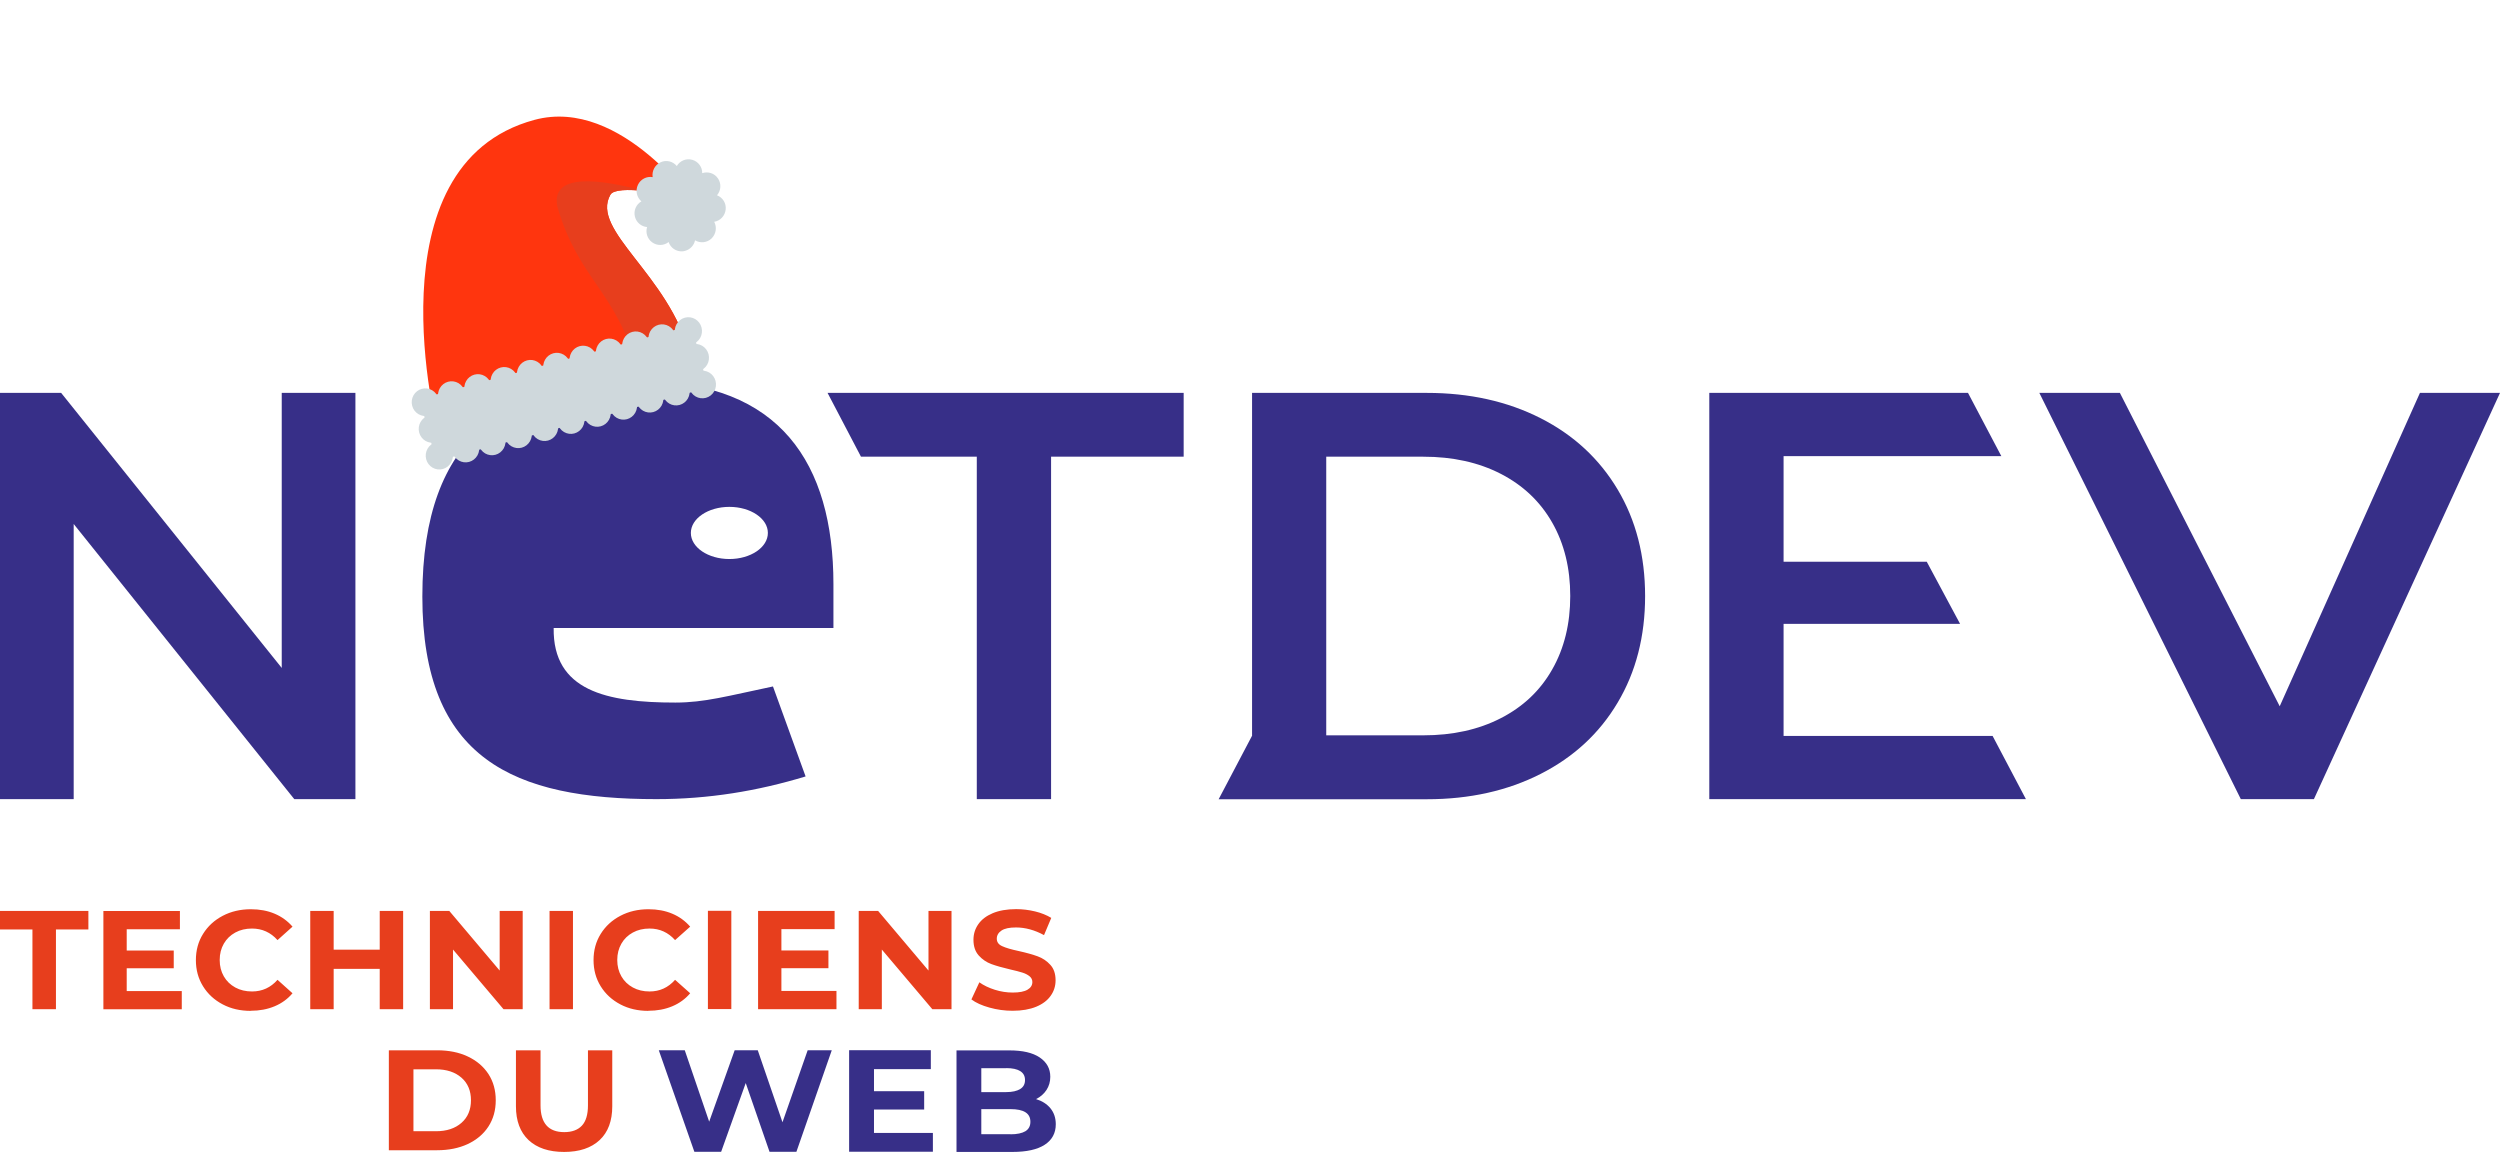 <svg xmlns="http://www.w3.org/2000/svg" width="234" height="108" viewBox="0 0 234 108" fill="none"><path d="M226.506 36.775L213.381 66.106L198.421 36.775H190.882L209.74 74.799H216.582L234 36.775H226.506Z" fill="#372F88"></path><path d="M166.943 68.883V58.391H183.462L180.343 52.577H166.943V42.691H187.323L184.205 36.775H159.99V74.799H189.626L186.507 68.883H166.943Z" fill="#372F88"></path><path d="M146.975 55.782C146.975 58.391 146.415 60.683 145.287 62.659C144.168 64.634 142.563 66.153 140.471 67.224C138.389 68.296 135.968 68.827 133.225 68.827H124.136V42.747H133.225C135.968 42.747 138.389 43.278 140.471 44.35C142.554 45.421 144.159 46.94 145.287 48.915C146.415 50.891 146.975 53.183 146.975 55.792M153.982 55.792C153.982 52.027 153.129 48.701 151.414 45.822C149.699 42.943 147.296 40.716 144.195 39.141C141.095 37.567 137.546 36.775 133.556 36.775H117.193V68.883H117.183L114.065 74.809H133.556C137.546 74.809 141.095 74.017 144.195 72.442C147.296 70.867 149.708 68.641 151.414 65.761C153.129 62.882 153.982 59.556 153.982 55.792Z" fill="#372F88"></path><path d="M91.428 74.799H98.381V42.747H110.791V36.775H77.459L80.587 42.747H91.428V74.799Z" fill="#372F88"></path><path d="M71.873 49.884C71.873 51.235 70.259 52.325 68.268 52.325C66.278 52.325 64.664 51.235 64.664 49.884C64.664 48.533 66.278 47.443 68.268 47.443C70.259 47.443 71.873 48.533 71.873 49.884ZM78.009 58.782V54.673C78.009 43.381 72.974 35.712 60.252 35.712C47.53 35.712 39.532 40.576 39.532 55.838C39.532 71.1 48.117 74.799 61.435 74.799C66.324 74.799 70.891 74.045 75.404 72.675L72.35 64.252C68.131 65.137 65.948 65.761 63.214 65.761C56.776 65.761 51.74 64.662 51.823 58.782H78.018H78.009Z" fill="#372F88"></path><path d="M57.132 18.227C57.42 17.721 58.855 17.727 60.269 17.87C63.014 18.62 65.393 19.563 65.393 19.563C65.393 19.563 58.229 9 50.021 11.221C34.426 15.441 40.984 40.454 40.984 40.454L41.172 40.105C41.186 40.851 41.203 41.288 41.203 41.288L64.568 33.18C62.601 25.676 55.228 21.565 57.132 18.227Z" fill="#FF350E"></path><path d="M57.132 18.227C57.421 17.72 58.858 17.728 60.276 17.871C56.291 16.783 51.542 16.11 52.162 19.32C54.167 26.26 57.731 27.219 59.644 34.513C60.26 35.983 61.305 36.782 62.51 37.167C64.128 36.122 64.997 34.815 64.568 33.18C62.601 25.676 55.228 21.565 57.132 18.227Z" fill="#E73E1D"></path><path d="M39.289 37.341L64.733 30.457L66.264 36.293L40.819 43.178L39.289 37.341Z" fill="#CFD8DC"></path><path d="M41.943 35.73C41.617 35.819 41.338 36.035 41.169 36.332C40.999 36.629 40.953 36.982 41.04 37.314C41.127 37.646 41.34 37.929 41.632 38.101C41.925 38.273 42.272 38.32 42.599 38.231C42.925 38.143 43.204 37.927 43.373 37.63C43.543 37.333 43.589 36.979 43.502 36.648C43.415 36.316 43.202 36.033 42.91 35.861C42.617 35.689 42.27 35.642 41.943 35.73Z" fill="#CFD8DC"></path><path d="M39.481 36.396C39.154 36.485 38.876 36.701 38.706 36.998C38.537 37.295 38.491 37.648 38.578 37.98C38.664 38.312 38.878 38.595 39.17 38.767C39.462 38.939 39.81 38.986 40.137 38.898C40.463 38.809 40.742 38.593 40.911 38.296C41.081 37.999 41.127 37.646 41.04 37.314C40.953 36.982 40.74 36.699 40.447 36.527C40.155 36.355 39.807 36.308 39.481 36.396ZM44.406 35.064C44.079 35.152 43.8 35.369 43.631 35.666C43.462 35.963 43.415 36.316 43.502 36.648C43.589 36.979 43.802 37.262 44.095 37.434C44.387 37.607 44.735 37.654 45.061 37.565C45.388 37.477 45.666 37.26 45.836 36.963C46.005 36.666 46.052 36.313 45.965 35.981C45.878 35.65 45.664 35.367 45.372 35.195C45.08 35.023 44.732 34.976 44.406 35.064Z" fill="#CFD8DC"></path><path d="M46.868 34.398C46.541 34.486 46.263 34.703 46.093 35C45.924 35.297 45.878 35.65 45.965 35.982C46.052 36.313 46.265 36.596 46.557 36.768C46.849 36.941 47.197 36.988 47.524 36.899C47.85 36.811 48.129 36.594 48.298 36.297C48.468 36 48.514 35.647 48.427 35.315C48.34 34.984 48.127 34.701 47.834 34.529C47.542 34.356 47.194 34.309 46.868 34.398Z" fill="#CFD8DC"></path><path d="M49.33 33.731C49.004 33.82 48.725 34.036 48.556 34.333C48.386 34.63 48.34 34.983 48.427 35.315C48.514 35.647 48.727 35.93 49.019 36.102C49.312 36.274 49.66 36.321 49.986 36.233C50.312 36.144 50.591 35.928 50.761 35.631C50.93 35.334 50.976 34.981 50.889 34.649C50.802 34.317 50.589 34.034 50.297 33.862C50.004 33.69 49.657 33.643 49.33 33.731ZM43.255 40.733C42.928 40.821 42.65 41.038 42.48 41.335C42.311 41.632 42.264 41.985 42.352 42.317C42.438 42.648 42.652 42.931 42.944 43.103C43.236 43.276 43.584 43.323 43.911 43.234C44.237 43.146 44.516 42.929 44.685 42.632C44.855 42.335 44.901 41.982 44.814 41.65C44.727 41.319 44.514 41.036 44.221 40.864C43.929 40.692 43.581 40.645 43.255 40.733Z" fill="#CFD8DC"></path><path d="M45.717 40.067C45.391 40.155 45.112 40.372 44.943 40.669C44.773 40.966 44.727 41.319 44.814 41.651C44.901 41.982 45.114 42.265 45.406 42.437C45.699 42.609 46.047 42.657 46.373 42.568C46.7 42.48 46.978 42.263 47.148 41.966C47.317 41.669 47.363 41.316 47.276 40.984C47.189 40.653 46.976 40.37 46.684 40.198C46.391 40.026 46.044 39.978 45.717 40.067Z" fill="#CFD8DC"></path><path d="M48.179 39.401C47.853 39.489 47.574 39.705 47.405 40.002C47.236 40.299 47.189 40.653 47.276 40.984C47.363 41.316 47.576 41.599 47.869 41.771C48.161 41.943 48.509 41.99 48.835 41.902C49.162 41.814 49.441 41.597 49.61 41.3C49.779 41.003 49.826 40.65 49.739 40.318C49.652 39.986 49.439 39.703 49.146 39.531C48.854 39.359 48.506 39.312 48.179 39.401Z" fill="#CFD8DC"></path><path d="M50.642 38.734C50.315 38.823 50.037 39.039 49.867 39.336C49.698 39.633 49.652 39.986 49.739 40.318C49.826 40.65 50.039 40.933 50.331 41.105C50.623 41.277 50.971 41.324 51.298 41.236C51.624 41.147 51.903 40.931 52.072 40.634C52.242 40.337 52.288 39.984 52.201 39.652C52.114 39.32 51.901 39.037 51.608 38.865C51.316 38.693 50.968 38.646 50.642 38.734ZM51.792 33.065C51.466 33.154 51.187 33.37 51.018 33.667C50.849 33.964 50.802 34.317 50.889 34.649C50.976 34.981 51.189 35.264 51.482 35.436C51.774 35.608 52.122 35.655 52.448 35.567C52.775 35.478 53.053 35.262 53.223 34.965C53.392 34.668 53.439 34.315 53.352 33.983C53.265 33.651 53.051 33.368 52.759 33.196C52.467 33.024 52.119 32.977 51.792 33.065Z" fill="#CFD8DC"></path><path d="M53.104 38.068C52.778 38.156 52.499 38.373 52.33 38.67C52.16 38.967 52.114 39.32 52.201 39.652C52.288 39.983 52.501 40.267 52.793 40.439C53.086 40.611 53.434 40.658 53.76 40.569C54.087 40.481 54.365 40.264 54.535 39.968C54.704 39.67 54.75 39.317 54.663 38.986C54.576 38.654 54.363 38.371 54.071 38.199C53.779 38.027 53.431 37.98 53.104 38.068Z" fill="#CFD8DC"></path><path d="M55.567 37.402C55.24 37.49 54.962 37.707 54.792 38.004C54.623 38.301 54.576 38.654 54.663 38.986C54.75 39.317 54.964 39.6 55.256 39.772C55.548 39.944 55.896 39.992 56.222 39.903C56.549 39.815 56.828 39.598 56.997 39.301C57.166 39.004 57.213 38.651 57.126 38.319C57.039 37.988 56.826 37.705 56.533 37.533C56.241 37.361 55.893 37.313 55.567 37.402ZM64.76 32.236C64.434 32.324 64.155 32.54 63.986 32.837C63.816 33.134 63.77 33.488 63.857 33.819C63.944 34.151 64.157 34.434 64.45 34.606C64.742 34.778 65.09 34.825 65.416 34.737C65.743 34.648 66.021 34.432 66.191 34.135C66.36 33.838 66.406 33.485 66.319 33.153C66.232 32.821 66.019 32.538 65.727 32.366C65.434 32.194 65.087 32.147 64.76 32.236ZM54.255 32.399C53.928 32.487 53.65 32.704 53.48 33.001C53.311 33.298 53.265 33.651 53.352 33.983C53.439 34.315 53.652 34.598 53.944 34.77C54.237 34.942 54.584 34.989 54.911 34.9C55.237 34.812 55.516 34.596 55.685 34.299C55.855 34.002 55.901 33.648 55.814 33.317C55.727 32.985 55.514 32.702 55.222 32.53C54.929 32.358 54.581 32.311 54.255 32.399Z" fill="#CFD8DC"></path><path d="M58.029 36.736C57.702 36.824 57.424 37.04 57.254 37.337C57.085 37.634 57.039 37.988 57.126 38.319C57.213 38.651 57.426 38.934 57.718 39.106C58.011 39.278 58.358 39.325 58.685 39.237C59.011 39.149 59.29 38.932 59.459 38.635C59.629 38.338 59.675 37.985 59.588 37.653C59.501 37.321 59.288 37.038 58.996 36.866C58.703 36.694 58.355 36.647 58.029 36.736ZM56.717 31.733C56.391 31.821 56.112 32.038 55.943 32.335C55.773 32.632 55.727 32.985 55.814 33.317C55.901 33.648 56.114 33.931 56.407 34.103C56.699 34.276 57.047 34.322 57.373 34.234C57.7 34.146 57.978 33.929 58.148 33.632C58.317 33.335 58.363 32.982 58.276 32.65C58.189 32.319 57.976 32.036 57.684 31.864C57.392 31.692 57.044 31.645 56.717 31.733Z" fill="#CFD8DC"></path><path d="M60.491 36.069C60.165 36.158 59.886 36.374 59.717 36.671C59.547 36.968 59.501 37.321 59.588 37.653C59.675 37.985 59.888 38.268 60.181 38.44C60.473 38.612 60.821 38.659 61.147 38.571C61.474 38.482 61.752 38.266 61.922 37.969C62.091 37.672 62.137 37.319 62.05 36.987C61.964 36.655 61.75 36.372 61.458 36.2C61.166 36.028 60.818 35.981 60.491 36.069ZM59.18 31.067C58.853 31.155 58.575 31.371 58.405 31.668C58.236 31.965 58.189 32.319 58.276 32.65C58.363 32.982 58.577 33.265 58.869 33.437C59.161 33.609 59.509 33.656 59.836 33.568C60.162 33.48 60.441 33.263 60.61 32.966C60.779 32.669 60.826 32.316 60.739 31.984C60.652 31.652 60.439 31.369 60.146 31.197C59.854 31.025 59.506 30.978 59.18 31.067Z" fill="#CFD8DC"></path><path d="M62.954 35.403C62.627 35.491 62.349 35.708 62.179 36.005C62.01 36.302 61.964 36.655 62.05 36.987C62.138 37.319 62.351 37.602 62.643 37.774C62.935 37.946 63.283 37.993 63.61 37.904C63.936 37.816 64.215 37.6 64.384 37.303C64.553 37.005 64.6 36.652 64.513 36.321C64.426 35.989 64.213 35.706 63.92 35.534C63.628 35.362 63.28 35.315 62.954 35.403ZM61.642 30.4C61.316 30.489 61.037 30.705 60.867 31.002C60.698 31.299 60.652 31.652 60.739 31.984C60.826 32.316 61.039 32.599 61.331 32.771C61.624 32.943 61.971 32.99 62.298 32.902C62.624 32.813 62.903 32.597 63.072 32.3C63.242 32.003 63.288 31.65 63.201 31.318C63.114 30.986 62.901 30.703 62.609 30.531C62.316 30.359 61.969 30.312 61.642 30.4Z" fill="#CFD8DC"></path><path d="M65.416 34.737C65.09 34.825 64.811 35.042 64.641 35.339C64.472 35.636 64.426 35.989 64.513 36.321C64.6 36.652 64.813 36.935 65.105 37.108C65.398 37.28 65.745 37.327 66.072 37.238C66.398 37.15 66.677 36.933 66.846 36.636C67.016 36.339 67.062 35.986 66.975 35.654C66.888 35.323 66.675 35.04 66.383 34.868C66.09 34.696 65.743 34.648 65.416 34.737ZM64.104 29.734C63.778 29.823 63.499 30.039 63.33 30.336C63.16 30.633 63.114 30.986 63.201 31.318C63.288 31.65 63.501 31.933 63.794 32.105C64.086 32.277 64.434 32.324 64.76 32.236C65.087 32.147 65.365 31.931 65.535 31.634C65.704 31.337 65.751 30.983 65.663 30.652C65.576 30.32 65.363 30.037 65.071 29.865C64.779 29.693 64.431 29.646 64.104 29.734ZM40.137 38.898C39.81 38.986 39.532 39.203 39.362 39.5C39.193 39.797 39.146 40.15 39.233 40.482C39.32 40.813 39.533 41.096 39.826 41.268C40.118 41.441 40.466 41.487 40.792 41.399C41.119 41.311 41.398 41.094 41.567 40.797C41.736 40.5 41.783 40.147 41.696 39.815C41.609 39.484 41.396 39.201 41.103 39.029C40.811 38.856 40.463 38.809 40.137 38.898ZM40.792 41.399C40.466 41.487 40.187 41.704 40.018 42.001C39.849 42.298 39.802 42.651 39.889 42.983C39.976 43.315 40.189 43.598 40.482 43.77C40.774 43.942 41.122 43.989 41.448 43.901C41.775 43.812 42.053 43.596 42.223 43.299C42.392 43.002 42.438 42.648 42.352 42.317C42.265 41.985 42.051 41.702 41.759 41.53C41.467 41.358 41.119 41.311 40.792 41.399ZM62.84 16.194C62.058 16.405 61.391 16.921 60.985 17.627C60.578 18.334 60.466 19.173 60.672 19.961C60.879 20.748 61.388 21.42 62.086 21.827C62.785 22.235 63.616 22.345 64.397 22.134C65.178 21.922 65.846 21.407 66.252 20.7C66.658 19.994 66.771 19.154 66.564 18.367C66.358 17.579 65.849 16.908 65.151 16.5C64.452 16.093 63.621 15.982 62.84 16.194Z" fill="#CFD8DC"></path><path d="M63.883 23.526C63.283 23.563 62.76 23.195 62.583 22.655C62.144 23.006 61.503 23.027 61.029 22.673C60.579 22.339 60.41 21.761 60.568 21.253C60.043 21.208 59.576 20.844 59.432 20.294C59.281 19.72 59.542 19.13 60.034 18.847C59.599 18.472 59.453 17.842 59.71 17.3C59.959 16.769 60.538 16.479 61.088 16.579C61.001 16.014 61.292 15.435 61.83 15.19C62.367 14.938 62.986 15.101 63.349 15.54C63.636 15.05 64.225 14.794 64.799 14.959C65.363 15.119 65.739 15.643 65.728 16.208C66.265 16.027 66.881 16.209 67.206 16.709C67.206 16.709 67.206 16.709 67.204 16.701C67.538 17.2 67.484 17.839 67.112 18.279C67.645 18.483 67.99 19.023 67.923 19.613C67.858 20.21 67.412 20.67 66.851 20.76C67.114 21.26 67.033 21.898 66.604 22.318C66.18 22.727 65.539 22.783 65.057 22.494C64.959 22.967 64.599 23.351 64.126 23.479C64.045 23.5 63.97 23.52 63.883 23.526ZM63.718 20.937L63.721 20.945C63.998 20.924 64.246 20.991 64.466 21.119C64.516 20.873 64.64 20.634 64.839 20.446C65.029 20.261 65.272 20.141 65.519 20.102C65.4 19.884 65.34 19.622 65.375 19.346C65.4 19.071 65.515 18.834 65.677 18.639C65.441 18.551 65.228 18.385 65.081 18.157C64.932 17.93 64.856 17.673 64.862 17.422C64.626 17.504 64.357 17.523 64.098 17.45C63.839 17.369 63.622 17.222 63.456 17.026C63.329 17.248 63.139 17.433 62.892 17.543C62.639 17.658 62.379 17.682 62.13 17.643C62.169 17.891 62.141 18.158 62.029 18.402C61.907 18.65 61.726 18.841 61.504 18.972C61.697 19.134 61.846 19.362 61.913 19.621C61.979 19.87 61.971 20.114 61.898 20.338C62.133 20.356 62.358 20.437 62.566 20.587C62.777 20.752 62.932 20.969 63.014 21.216C63.145 21.108 63.3 21.022 63.473 20.976C63.554 20.955 63.64 20.941 63.718 20.937Z" fill="#CFD8DC"></path><path d="M26.37 36.775V62.519L5.723 36.775H0V74.799H6.897V49.046L27.544 74.799H33.267V36.775H26.37Z" fill="#372F88"></path><path d="M94.583 106.162H91.85V103.814H94.583C95.831 103.814 96.445 104.205 96.445 104.997C96.445 105.398 96.289 105.687 95.977 105.883C95.665 106.069 95.198 106.171 94.583 106.171M94.18 99.975C94.757 99.975 95.198 100.068 95.491 100.255C95.794 100.441 95.941 100.721 95.941 101.093C95.941 101.466 95.794 101.746 95.491 101.932C95.189 102.118 94.757 102.221 94.18 102.221H91.85V99.985H94.18V99.975ZM96.959 102.882C97.381 102.677 97.711 102.388 97.949 102.025C98.188 101.662 98.307 101.252 98.307 100.786C98.307 100.022 97.977 99.425 97.317 98.978C96.656 98.531 95.711 98.317 94.473 98.317H89.529V107.821H94.767C96.087 107.821 97.096 107.597 97.784 107.15C98.472 106.702 98.821 106.06 98.821 105.23C98.821 104.643 98.656 104.149 98.325 103.74C97.995 103.339 97.546 103.05 96.968 102.873M81.806 106.05V103.851H86.502V102.137H81.806V100.068H87.126V98.298H79.477V107.802H87.319V106.041H81.806V106.05ZM75.597 98.307L73.24 105.044L70.928 98.307H68.764L66.379 104.988L64.095 98.307H61.664L64.994 107.811H67.498L69.8 101.373L72.029 107.811H74.542L77.853 98.307H75.615H75.597Z" fill="#372F88"></path><path d="M52.805 107.821C54.226 107.821 55.336 107.448 56.125 106.712C56.914 105.976 57.308 104.914 57.308 103.544V98.308H55.033V103.46C55.033 104.327 54.841 104.96 54.465 105.361C54.089 105.762 53.538 105.967 52.814 105.967C51.337 105.967 50.594 105.128 50.594 103.46V98.308H48.292V103.544C48.292 104.914 48.686 105.967 49.475 106.712C50.264 107.448 51.374 107.821 52.795 107.821M38.698 105.883V100.087H40.807C41.798 100.087 42.596 100.348 43.192 100.87C43.788 101.392 44.082 102.1 44.082 102.985C44.082 103.87 43.788 104.578 43.192 105.1C42.596 105.622 41.807 105.883 40.807 105.883H38.698ZM36.396 107.662H40.917C42 107.662 42.954 107.467 43.779 107.085C44.605 106.693 45.256 106.153 45.715 105.445C46.173 104.737 46.402 103.926 46.402 102.985C46.402 102.044 46.173 101.233 45.715 100.525C45.256 99.826 44.614 99.277 43.779 98.885C42.954 98.494 41.991 98.308 40.917 98.308H36.396V107.653V107.662Z" fill="#E73E1D"></path><path d="M94.785 94.608C95.647 94.608 96.39 94.478 96.996 94.226C97.601 93.975 98.05 93.63 98.353 93.192C98.656 92.763 98.802 92.279 98.802 91.757C98.802 91.142 98.637 90.658 98.307 90.304C97.977 89.94 97.583 89.679 97.124 89.512C96.665 89.344 96.069 89.176 95.354 89.018C94.657 88.869 94.143 88.72 93.804 88.561C93.464 88.412 93.299 88.17 93.299 87.862C93.299 87.555 93.446 87.294 93.74 87.099C94.033 86.903 94.482 86.81 95.097 86.81C95.968 86.81 96.849 87.052 97.72 87.527L98.399 85.915C97.968 85.654 97.463 85.449 96.885 85.309C96.308 85.17 95.712 85.095 95.115 85.095C94.253 85.095 93.51 85.226 92.914 85.477C92.318 85.729 91.868 86.074 91.566 86.511C91.263 86.949 91.116 87.425 91.116 87.965C91.116 88.58 91.281 89.064 91.612 89.437C91.942 89.801 92.336 90.071 92.795 90.239C93.253 90.406 93.85 90.574 94.565 90.742C95.033 90.844 95.409 90.947 95.684 91.031C95.959 91.114 96.188 91.235 96.363 91.375C96.537 91.515 96.629 91.701 96.629 91.916C96.629 92.214 96.482 92.456 96.179 92.633C95.886 92.81 95.418 92.903 94.794 92.903C94.235 92.903 93.675 92.819 93.116 92.642C92.556 92.465 92.07 92.232 91.667 91.944L90.924 93.546C91.346 93.863 91.905 94.115 92.611 94.31C93.308 94.506 94.033 94.608 94.785 94.608ZM86.906 85.263V90.844L82.192 85.263H80.376V94.459H82.54V88.878L87.264 94.459H89.062V85.263H86.897H86.906ZM73.139 92.745V90.621H77.541V88.962H73.139V86.968H78.119V85.263H70.956V94.459H78.293V92.754H73.139V92.745ZM66.26 94.45H68.452V85.254H66.26V94.45ZM60.683 94.608C61.508 94.608 62.251 94.469 62.921 94.189C63.591 93.91 64.15 93.5 64.6 92.969L63.187 91.711C62.545 92.437 61.756 92.801 60.802 92.801C60.215 92.801 59.692 92.68 59.234 92.428C58.775 92.177 58.417 91.832 58.161 91.385C57.904 90.937 57.775 90.434 57.775 89.856C57.775 89.279 57.904 88.776 58.161 88.328C58.417 87.881 58.775 87.536 59.234 87.285C59.692 87.033 60.215 86.912 60.802 86.912C61.747 86.912 62.545 87.275 63.187 87.993L64.6 86.735C64.15 86.213 63.591 85.803 62.93 85.524C62.27 85.244 61.527 85.105 60.701 85.105C59.729 85.105 58.849 85.309 58.069 85.719C57.289 86.129 56.675 86.689 56.225 87.415C55.776 88.133 55.556 88.953 55.556 89.866C55.556 90.779 55.776 91.59 56.225 92.316C56.675 93.043 57.289 93.602 58.069 94.012C58.849 94.422 59.72 94.618 60.692 94.618M51.438 94.459H53.63V85.263H51.438V94.459ZM46.769 85.263V90.844L42.054 85.263H40.238V94.459H42.403V88.878L47.127 94.459H48.924V85.263H46.76H46.769ZM35.542 85.263V88.887H31.231V85.263H29.039V94.459H31.231V90.686H35.542V94.459H37.734V85.263H35.542ZM23.462 94.608C24.288 94.608 25.031 94.469 25.7 94.189C26.37 93.91 26.93 93.5 27.379 92.969L25.976 91.711C25.334 92.437 24.545 92.801 23.591 92.801C23.004 92.801 22.481 92.68 22.022 92.428C21.564 92.177 21.206 91.832 20.949 91.385C20.692 90.937 20.564 90.434 20.564 89.856C20.564 89.279 20.692 88.776 20.949 88.328C21.206 87.881 21.564 87.536 22.022 87.285C22.481 87.033 23.004 86.912 23.591 86.912C24.535 86.912 25.334 87.275 25.976 87.993L27.379 86.735C26.93 86.213 26.37 85.803 25.71 85.524C25.049 85.244 24.306 85.105 23.481 85.105C22.509 85.105 21.628 85.309 20.848 85.719C20.069 86.129 19.454 86.689 19.005 87.415C18.555 88.133 18.335 88.953 18.335 89.866C18.335 90.779 18.555 91.59 19.005 92.316C19.454 93.043 20.069 93.602 20.848 94.012C21.628 94.422 22.499 94.618 23.472 94.618M11.86 92.754V90.63H16.262V88.971H11.86V86.977H16.84V85.272H9.677V94.469H17.014V92.763H11.86V92.754ZM3.045 94.459H5.237V86.996H8.273V85.263H0V86.996H3.036V94.459H3.045Z" fill="#E73E1D"></path></svg>